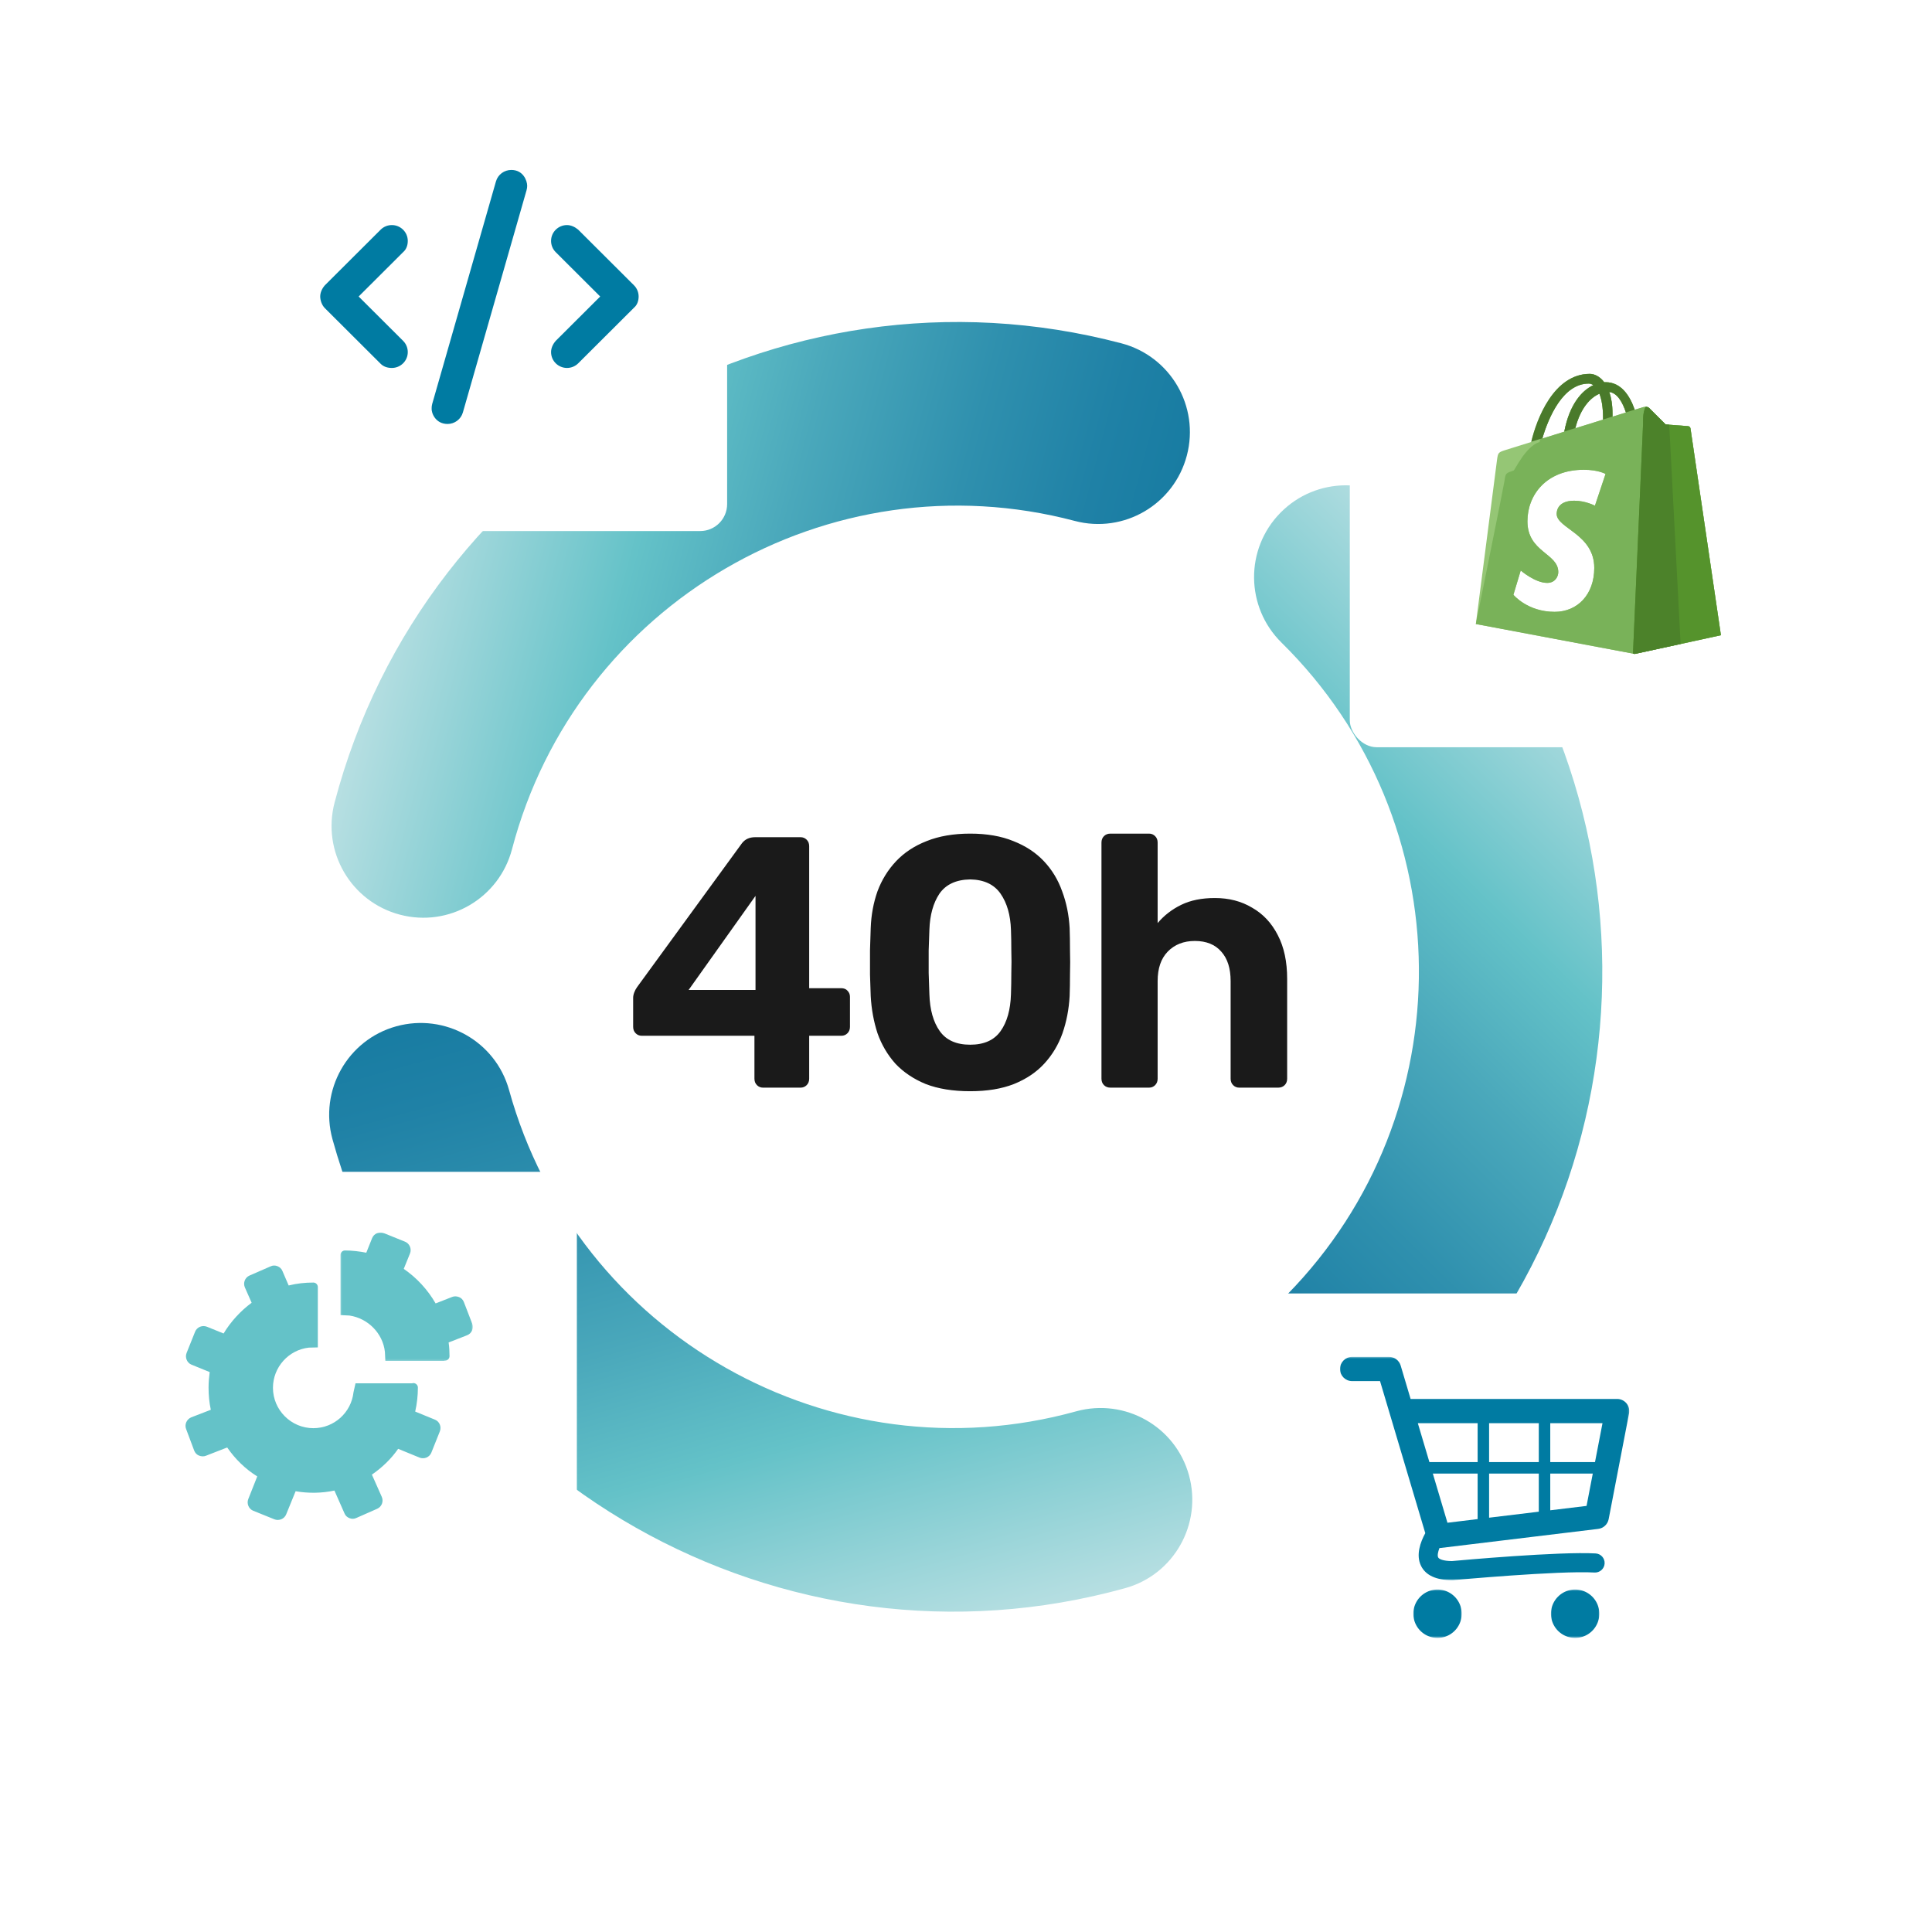 <svg width="1080" height="1080" viewBox="0 0 1080 1080" fill="none" xmlns="http://www.w3.org/2000/svg">
<rect width="1080" height="1080" fill="white"/>
<path d="M792.548 795.734C772.654 815.944 740.235 816.239 720.046 796.324C699.858 776.408 699.563 743.953 719.457 723.743C818.926 622.395 817.599 458.941 716.362 359.217C696.174 339.301 695.879 306.847 715.773 286.636C735.666 266.426 768.086 266.131 788.274 286.046C929.741 425.454 931.804 653.965 792.548 795.734Z" fill="url(#paint0_linear_245_1833)"/>
<path d="M185.861 636.852C178.346 609.56 194.261 581.236 221.523 573.712C248.784 566.189 277.078 582.121 284.593 609.413C322.465 746.313 464.669 826.86 601.568 788.946C628.83 781.423 657.123 797.355 664.638 824.647C672.154 851.938 656.239 880.262 628.977 887.786C437.702 940.894 238.911 828.335 185.861 636.852Z" fill="url(#paint1_linear_245_1833)"/>
<path d="M626.913 191.927C654.323 199.156 670.68 227.185 663.459 254.624C656.238 282.063 628.24 298.438 600.831 291.21C463.49 254.919 322.317 337.236 286.214 474.726C278.993 502.166 250.995 518.54 223.585 511.312C196.176 504.083 179.819 476.054 187.04 448.615C237.585 256.394 434.902 141.327 626.913 191.927Z" fill="url(#paint2_linear_245_1833)"/>
<g filter="url(#filter0_d_245_1833)">
<rect x="130" y="44" width="276.472" height="243.818" rx="15.071" fill="white"/>
</g>
<g filter="url(#filter1_d_245_1833)">
<rect x="754.542" y="164.85" width="276.472" height="243.818" rx="15.071" fill="white"/>
</g>
<g filter="url(#filter2_d_245_1833)">
<rect x="46" y="646" width="276.472" height="243.818" rx="15.071" fill="white"/>
</g>
<g filter="url(#filter3_d_245_1833)">
<rect x="692" y="714" width="276.472" height="243.818" rx="15.071" fill="white"/>
</g>
<g clip-path="url(#clip0_245_1833)">
<path d="M104.047 798.861L108.562 810.902C109.064 812.156 109.941 813.159 111.196 813.662C112.45 814.163 113.83 814.288 115.084 813.787L126.998 809.146C131.513 815.668 137.157 821.188 143.804 825.327L138.787 837.995C137.784 840.503 139.038 843.513 141.547 844.517L153.336 849.284C153.962 849.534 154.59 849.659 155.217 849.659C155.844 849.659 156.597 849.534 157.223 849.284C158.478 848.781 159.481 847.778 159.983 846.523L165.25 833.605C172.399 834.859 179.924 834.734 186.947 833.228L192.591 846.022C193.093 847.277 194.096 848.155 195.35 848.656C196.605 849.158 197.984 849.158 199.238 848.531L210.902 843.388C213.41 842.259 214.539 839.249 213.41 836.741L207.891 824.323C213.535 820.434 218.677 815.543 222.566 809.898L234.48 814.791C235.734 815.292 237.114 815.292 238.368 814.791C239.622 814.288 240.626 813.285 241.127 812.031L245.893 800.115C246.896 797.481 245.642 794.596 243.134 793.593L232.097 789.077C233.101 784.688 233.602 780.172 233.602 775.656C233.602 774.277 232.473 773.148 231.094 773.148C230.843 773.148 230.717 773.148 230.466 773.273C230.341 773.273 230.341 773.273 230.216 773.273H198.737L197.608 778.291C196.353 789.579 186.822 798.359 175.158 798.359C162.742 798.359 152.584 788.199 152.584 775.782C152.584 764.242 161.362 754.584 172.65 753.33L177.666 753.205V719.464C177.666 718.084 176.537 716.956 175.158 716.956C170.518 716.956 165.877 717.457 161.362 718.586L157.851 710.434C157.349 709.179 156.346 708.301 155.091 707.799C153.837 707.298 152.458 707.298 151.204 707.925L139.415 713.067C136.906 714.196 135.777 717.206 136.906 719.715L140.669 728.245C134.398 732.885 129.005 738.781 124.991 745.428L115.711 741.665C114.457 741.163 113.077 741.163 111.823 741.665C110.569 742.167 109.566 743.17 109.064 744.424L104.298 756.341C103.294 758.849 104.548 761.859 107.057 762.863L117.216 767.002C116.84 769.887 116.589 772.772 116.589 775.656C116.589 779.795 116.965 784.06 117.843 788.074L106.806 792.338C104.298 793.467 103.044 796.352 104.047 798.861Z" fill="#64C2C8"/>
<mask id="mask0_245_1833" style="mask-type:luminance" maskUnits="userSpaceOnUse" x="190" y="688" width="75" height="73">
<path d="M190.2 688.859H264.4V760.845H190.2V688.859Z" fill="white"/>
</mask>
<g mask="url(#mask0_245_1833)">
<path d="M215.166 755.713L215.416 760.731H247.899C248.15 760.731 248.276 760.731 248.526 760.605C248.652 760.605 248.652 760.605 248.777 760.605C250.157 760.605 251.286 759.476 251.286 758.096C251.286 755.588 251.16 752.954 250.784 750.445L261.068 746.431C263.702 745.428 264.956 742.543 263.953 739.909L259.312 727.868C258.811 726.613 257.933 725.61 256.679 725.109C255.424 724.607 254.045 724.481 252.791 724.983L243.51 728.62C239.12 720.97 232.975 714.322 225.701 709.305L229.212 700.65C230.216 698.142 228.962 695.131 226.453 694.127L214.664 689.361C213.41 688.859 212.03 688.859 210.776 689.361C209.522 689.863 208.519 690.867 208.017 692.12L204.756 700.274C200.869 699.521 196.855 699.02 192.842 699.02C191.462 699.02 190.333 700.149 190.333 701.528V735.143L195.35 735.394C205.634 736.899 214.037 745.302 215.166 755.713Z" fill="#64C2C8"/>
</g>
</g>
<path d="M426.537 608C425.203 608 424.07 607.533 423.137 606.6C422.203 605.667 421.737 604.467 421.737 603V579H358.737C357.403 579 356.27 578.533 355.337 577.6C354.403 576.667 353.937 575.467 353.937 574V557.8C353.937 556.867 354.137 555.867 354.537 554.8C354.937 553.733 355.47 552.733 356.137 551.8L414.737 471.4C416.47 469.133 418.937 468 422.137 468H447.537C448.87 468 450.003 468.467 450.937 469.4C451.87 470.333 452.337 471.533 452.337 473V552.4H470.137C471.737 552.4 472.937 552.867 473.737 553.8C474.67 554.733 475.137 555.867 475.137 557.2V574C475.137 575.467 474.67 576.667 473.737 577.6C472.803 578.533 471.67 579 470.337 579H452.337V603C452.337 604.467 451.87 605.667 450.937 606.6C450.003 607.533 448.87 608 447.537 608H426.537ZM384.937 553.4H422.337V500.8L384.937 553.4ZM542.335 610C532.735 610 524.468 608.667 517.535 606C510.735 603.2 505.068 599.4 500.535 594.6C496.135 589.667 492.802 584 490.535 577.6C488.402 571.067 487.135 564.133 486.735 556.8C486.602 553.2 486.468 549.2 486.335 544.8C486.335 540.267 486.335 535.733 486.335 531.2C486.468 526.667 486.602 522.533 486.735 518.8C487.002 511.467 488.268 504.6 490.535 498.2C492.935 491.8 496.402 486.2 500.935 481.4C505.468 476.6 511.135 472.867 517.935 470.2C524.868 467.4 533.002 466 542.335 466C551.668 466 559.735 467.4 566.535 470.2C573.335 472.867 579.002 476.6 583.535 481.4C588.068 486.2 591.468 491.8 593.735 498.2C596.135 504.6 597.535 511.467 597.935 518.8C598.068 522.533 598.135 526.667 598.135 531.2C598.268 535.733 598.268 540.267 598.135 544.8C598.135 549.2 598.068 553.2 597.935 556.8C597.535 564.133 596.202 571.067 593.935 577.6C591.668 584 588.268 589.667 583.735 594.6C579.335 599.4 573.668 603.2 566.735 606C559.935 608.667 551.802 610 542.335 610ZM542.335 584C550.068 584 555.735 581.467 559.335 576.4C562.935 571.333 564.868 564.467 565.135 555.8C565.268 551.933 565.335 547.933 565.335 543.8C565.468 539.667 565.468 535.533 565.335 531.4C565.335 527.267 565.268 523.4 565.135 519.8C564.868 511.533 562.935 504.8 559.335 499.6C555.735 494.4 550.068 491.733 542.335 491.6C534.468 491.733 528.735 494.4 525.135 499.6C521.668 504.8 519.802 511.533 519.535 519.8C519.402 523.4 519.268 527.267 519.135 531.4C519.135 535.533 519.135 539.667 519.135 543.8C519.268 547.933 519.402 551.933 519.535 555.8C519.802 564.467 521.735 571.333 525.335 576.4C528.935 581.467 534.602 584 542.335 584ZM620.729 608C619.262 608 618.062 607.533 617.129 606.6C616.196 605.667 615.729 604.467 615.729 603V471C615.729 469.533 616.196 468.333 617.129 467.4C618.062 466.467 619.262 466 620.729 466H642.329C643.662 466 644.796 466.467 645.729 467.4C646.662 468.333 647.129 469.533 647.129 471V516C650.729 511.733 655.129 508.333 660.329 505.8C665.529 503.267 671.796 502 679.129 502C686.996 502 693.929 503.8 699.929 507.4C706.062 510.867 710.862 516 714.329 522.8C717.796 529.467 719.529 537.6 719.529 547.2V603C719.529 604.467 719.062 605.667 718.129 606.6C717.196 607.533 715.996 608 714.529 608H692.729C691.396 608 690.262 607.533 689.329 606.6C688.396 605.667 687.929 604.467 687.929 603V548.4C687.929 541.333 686.196 535.867 682.729 532C679.262 528 674.329 526 667.929 526C661.662 526 656.596 528 652.729 532C648.996 535.867 647.129 541.333 647.129 548.4V603C647.129 604.467 646.662 605.667 645.729 606.6C644.796 607.533 643.662 608 642.329 608H620.729Z" fill="#1A1A1A"/>
<path d="M943.629 238.216C943.068 238.163 931.096 237.275 931.096 237.275C931.096 237.275 922.775 228.977 921.864 228.064C920.951 227.145 919.167 227.419 918.472 227.63C918.373 227.658 916.658 228.193 913.819 229.068C911.038 221.034 906.139 213.652 897.516 213.652C897.277 213.652 897.031 213.663 896.783 213.678C894.332 210.423 891.293 209 888.667 209C868.576 209 858.976 234.243 855.967 247.072C848.158 249.497 842.607 251.227 841.907 251.455C837.541 252.83 837.406 252.967 836.84 257.092C836.404 260.215 825 348.832 825 348.832L913.852 365.559L962 355.09C962 355.09 945.101 240.273 944.994 239.484C944.887 238.698 944.197 238.262 943.629 238.216ZM896.123 233.703C896.123 234.005 896.118 234.289 896.118 234.576C891.227 236.1 885.919 237.749 880.589 239.411C883.58 227.818 889.182 222.211 894.086 220.098C895.316 223.208 896.123 227.678 896.123 233.703ZM888.111 214.419C888.989 214.419 889.857 214.713 890.694 215.294C884.252 218.335 877.354 226.009 874.437 241.323C870.177 242.648 866.016 243.946 862.162 245.144C865.577 233.457 873.681 214.419 888.111 214.419ZM891.574 282.688C891.574 282.688 886.373 279.9 880.003 279.9C870.651 279.9 870.179 285.796 870.179 287.277C870.179 295.382 891.204 298.49 891.204 317.472C891.204 332.409 881.781 342.023 869.066 342.023C853.813 342.023 846.009 332.482 846.009 332.482L850.091 318.923C850.091 318.923 858.108 325.846 864.882 325.846C869.297 325.846 871.095 322.345 871.095 319.791C871.095 309.218 853.846 308.746 853.846 291.371C853.846 276.757 864.288 262.602 885.376 262.602C893.492 262.602 897.511 264.943 897.511 264.943L891.574 282.688ZM901.39 232.937C901.39 232.402 901.395 231.879 901.395 231.303C901.395 226.316 900.702 222.295 899.596 219.109C904.041 219.665 907.002 224.748 908.907 230.595C906.677 231.296 904.14 232.082 901.39 232.937Z" fill="#95C675"/>
<path d="M943.629 238.216C943.068 238.163 931.096 237.275 931.096 237.275C931.096 237.275 922.775 228.977 921.864 228.064C920.951 227.145 919.167 227.419 918.472 227.63C918.373 227.658 916.658 228.193 913.819 229.068C911.038 221.034 906.139 213.652 897.516 213.652C897.277 213.652 897.031 213.663 896.783 213.678C894.332 210.423 891.293 209 888.667 209C868.576 209 863.619 234.243 860.61 247.072C852.801 249.497 846.808 262.848 846.1 263.071C841.739 264.446 841.605 264.583 841.037 268.71C840.598 271.831 825 348.832 825 348.832L913.852 365.559L962 355.09C962 355.09 945.101 240.273 944.994 239.484C944.887 238.698 944.197 238.262 943.629 238.216ZM896.123 233.703C896.123 234.005 896.118 234.289 896.118 234.576C891.227 236.1 885.919 237.749 880.589 239.411C883.58 227.818 889.182 222.211 894.086 220.098C895.316 223.208 896.123 227.678 896.123 233.703ZM888.111 214.419C888.989 214.419 889.857 214.713 890.694 215.294C884.252 218.335 877.354 226.009 874.437 241.323C870.177 242.648 866.016 243.946 862.162 245.144C865.577 233.457 873.681 214.419 888.111 214.419ZM891.574 282.688C891.574 282.688 886.373 279.9 880.003 279.9C870.651 279.9 870.179 285.796 870.179 287.277C870.179 295.382 891.204 298.49 891.204 317.472C891.204 332.409 881.781 342.023 869.066 342.023C853.813 342.023 846.009 332.482 846.009 332.482L850.091 318.923C850.091 318.923 858.108 325.846 864.882 325.846C869.297 325.846 871.095 322.345 871.095 319.791C871.095 309.218 853.846 308.746 853.846 291.371C853.846 276.757 864.288 262.602 885.376 262.602C893.492 262.602 897.511 264.943 897.511 264.943L891.574 282.688ZM901.39 232.937C901.39 232.402 901.395 231.879 901.395 231.303C901.395 226.316 900.702 222.295 899.596 219.109C904.041 219.665 907.002 224.748 908.907 230.595C906.677 231.296 904.14 232.082 901.39 232.937Z" fill="#79B259"/>
<path d="M913.852 365.557L962 355.09C962 355.09 945.101 240.273 944.994 239.485C944.888 238.696 944.2 238.262 943.629 238.216C943.069 238.163 931.096 237.275 931.096 237.275C931.096 237.275 922.775 228.977 921.864 228.064C921.377 227.572 920.649 227.432 919.961 227.427C918.135 230.522 918.513 236.4 918.513 236.4L912.85 365.366L913.852 365.557Z" fill="#55932C"/>
<path d="M897.516 213.655C897.277 213.655 897.031 213.666 896.782 213.681C894.332 210.426 891.292 209.003 888.666 209.003C868.657 209.003 859.049 234.048 856.002 246.92L862.21 244.995C865.645 233.303 873.741 214.419 888.111 214.419C888.989 214.419 889.856 214.713 890.694 215.294C884.27 218.326 877.389 225.971 874.462 241.202L880.627 239.3C883.625 227.78 889.204 222.204 894.091 220.099C895.319 223.211 896.128 227.679 896.128 233.703C896.128 233.977 896.128 234.239 896.123 234.5L901.395 232.869C901.395 232.361 901.4 231.854 901.4 231.304C901.4 226.316 900.707 222.296 899.601 219.109C904.031 219.662 906.989 224.723 908.892 230.545L913.808 229.021C911.02 221.009 906.124 213.655 897.516 213.655Z" fill="#4A7A2B"/>
<path d="M933.106 237.427C931.903 237.333 931.094 237.275 931.094 237.275C931.094 237.275 922.772 228.977 921.861 228.064C921.374 227.572 920.646 227.432 919.959 227.427C918.132 230.522 918.51 236.4 918.51 236.4L912.847 365.366L913.852 365.557L939.471 359.986L933.106 237.427Z" fill="#4C822A"/>
<g clip-path="url(#clip1_245_1833)">
<mask id="mask1_245_1833" style="mask-type:luminance" maskUnits="userSpaceOnUse" x="749" y="758" width="162" height="126">
<path d="M749 758.504H910.8V883.4H749V758.504Z" fill="white"/>
</mask>
<g mask="url(#mask1_245_1833)">
<path d="M909.221 784.482C907.937 782.925 906.024 782.022 904.003 782.022H788.54L782.983 763.346C782.128 760.475 779.491 758.507 776.497 758.507H755.838C752.101 758.507 749.07 761.539 749.07 765.278C749.07 769.017 752.101 772.047 755.838 772.047H771.449L796.741 857.032C794 862.06 791.399 869.26 794.348 875.289C796.959 880.628 802.857 883.336 811.878 883.336C812.041 883.336 812.205 883.33 812.368 883.314C812.955 883.26 871.255 877.913 891.357 879.052C894.288 879.209 896.827 876.964 896.993 874.017C897.16 871.07 894.905 868.545 891.959 868.382C871.55 867.229 816.437 872.207 811.641 872.647C806.695 872.614 804.405 871.526 803.947 870.595C803.437 869.557 803.8 867.596 804.658 865.376C804.802 865.368 804.944 865.367 805.091 865.349L893.417 854.66C896.337 854.306 898.694 852.107 899.249 849.221L910.648 790.076C911.03 788.09 910.507 786.039 909.221 784.482ZM860.195 817.321H832.415V795.562H860.195V817.321ZM800.955 823.735H826.004V849.179L809.134 851.222L800.955 823.735ZM832.415 823.735H860.195V845.042L832.415 848.403V823.735ZM891.616 817.321H866.606V795.562H895.809L891.616 817.321ZM826.004 795.562V817.321H799.046L792.57 795.562H826.004ZM866.606 844.265V823.735H890.379L886.895 841.809L866.606 844.265Z" fill="#007BA2"/>
</g>
<mask id="mask2_245_1833" style="mask-type:luminance" maskUnits="userSpaceOnUse" x="790" y="888" width="28" height="28">
<path d="M790 888.4H817.2V915.554H790V888.4Z" fill="white"/>
</mask>
<g mask="url(#mask2_245_1833)">
<path d="M817.099 902.081C817.099 902.302 817.094 902.523 817.083 902.745C817.072 902.966 817.055 903.187 817.034 903.407C817.012 903.627 816.985 903.847 816.953 904.066C816.92 904.284 816.883 904.503 816.839 904.72C816.796 904.937 816.748 905.153 816.694 905.368C816.641 905.582 816.581 905.796 816.517 906.008C816.453 906.22 816.384 906.43 816.309 906.638C816.234 906.846 816.155 907.053 816.07 907.257C815.985 907.462 815.895 907.664 815.801 907.864C815.706 908.064 815.607 908.263 815.502 908.457C815.398 908.652 815.289 908.845 815.176 909.035C815.062 909.225 814.944 909.412 814.82 909.596C814.698 909.78 814.57 909.961 814.438 910.139C814.306 910.316 814.17 910.491 814.03 910.663C813.89 910.834 813.745 911.001 813.597 911.165C813.448 911.329 813.295 911.489 813.139 911.646C812.982 911.802 812.822 911.955 812.658 912.103C812.494 912.252 812.326 912.397 812.155 912.538C811.984 912.677 811.81 912.814 811.633 912.945C811.455 913.077 811.274 913.205 811.09 913.328C810.906 913.451 810.719 913.57 810.529 913.683C810.339 913.797 810.147 913.906 809.951 914.01C809.756 914.115 809.558 914.214 809.358 914.309C809.158 914.403 808.956 914.493 808.752 914.578C808.548 914.663 808.341 914.742 808.133 914.817C807.925 914.891 807.715 914.961 807.503 915.025C807.291 915.089 807.078 915.148 806.863 915.202C806.648 915.256 806.433 915.305 806.216 915.348C805.998 915.391 805.78 915.429 805.562 915.461C805.343 915.494 805.123 915.521 804.903 915.542C804.683 915.564 804.462 915.58 804.241 915.591C804.02 915.602 803.799 915.608 803.578 915.608C803.356 915.608 803.135 915.602 802.914 915.591C802.693 915.58 802.473 915.564 802.252 915.542C802.032 915.521 801.812 915.494 801.594 915.461C801.375 915.429 801.157 915.391 800.94 915.348C800.723 915.305 800.507 915.256 800.292 915.202C800.077 915.148 799.864 915.089 799.652 915.025C799.441 914.961 799.23 914.891 799.023 914.817C798.814 914.742 798.608 914.663 798.403 914.578C798.198 914.493 797.997 914.403 797.797 914.309C797.597 914.214 797.399 914.115 797.204 914.01C797.008 913.906 796.816 913.797 796.626 913.683C796.437 913.57 796.249 913.451 796.066 913.328C795.881 913.205 795.701 913.077 795.523 912.945C795.345 912.814 795.171 912.677 795 912.538C794.829 912.397 794.661 912.252 794.497 912.103C794.333 911.955 794.173 911.802 794.016 911.646C793.86 911.489 793.708 911.329 793.558 911.165C793.41 911.001 793.266 910.834 793.126 910.663C792.985 910.491 792.849 910.316 792.717 910.139C792.585 909.961 792.458 909.78 792.335 909.596C792.212 909.412 792.094 909.225 791.98 909.035C791.866 908.845 791.757 908.652 791.653 908.457C791.548 908.263 791.449 908.064 791.355 907.864C791.26 907.664 791.17 907.462 791.085 907.257C791.001 907.053 790.921 906.846 790.847 906.638C790.772 906.43 790.702 906.22 790.638 906.008C790.574 905.796 790.515 905.582 790.462 905.368C790.408 905.153 790.359 904.937 790.316 904.72C790.273 904.503 790.235 904.284 790.202 904.066C790.17 903.847 790.143 903.627 790.121 903.407C790.1 903.187 790.083 902.966 790.073 902.745C790.062 902.523 790.056 902.302 790.056 902.081C790.056 901.859 790.062 901.638 790.073 901.417C790.083 901.196 790.1 900.976 790.121 900.755C790.143 900.535 790.17 900.315 790.202 900.096C790.235 899.877 790.273 899.659 790.316 899.442C790.359 899.225 790.408 899.009 790.462 898.795C790.515 898.58 790.574 898.366 790.638 898.155C790.702 897.943 790.772 897.733 790.847 897.524C790.921 897.316 791.001 897.109 791.085 896.905C791.17 896.7 791.26 896.498 791.355 896.298C791.449 896.098 791.548 895.9 791.653 895.705C791.757 895.509 791.866 895.317 791.98 895.127C792.094 894.937 792.212 894.75 792.335 894.566C792.458 894.382 792.585 894.201 792.717 894.023C792.849 893.845 792.985 893.671 793.126 893.5C793.266 893.329 793.41 893.161 793.558 892.997C793.708 892.833 793.86 892.673 794.016 892.516C794.173 892.359 794.333 892.207 794.497 892.059C794.661 891.91 794.829 891.766 795 891.625C795.171 891.484 795.345 891.348 795.523 891.216C795.701 891.084 795.881 890.957 796.066 890.834C796.249 890.711 796.437 890.593 796.626 890.479C796.816 890.365 797.008 890.256 797.204 890.152C797.399 890.047 797.597 889.948 797.797 889.853C797.997 889.759 798.199 889.669 798.403 889.584C798.608 889.499 798.814 889.42 799.023 889.345C799.23 889.27 799.441 889.201 799.652 889.137C799.864 889.073 800.077 889.013 800.292 888.96C800.507 888.906 800.723 888.858 800.94 888.814C801.157 888.771 801.375 888.734 801.594 888.701C801.812 888.668 802.032 888.641 802.252 888.62C802.473 888.598 802.693 888.581 802.914 888.571C803.135 888.56 803.356 888.555 803.578 888.555C803.799 888.555 804.02 888.56 804.241 888.571C804.462 888.581 804.683 888.598 804.903 888.62C805.123 888.641 805.343 888.668 805.562 888.701C805.78 888.734 805.998 888.771 806.216 888.814C806.433 888.858 806.648 888.906 806.863 888.96C807.078 889.013 807.291 889.073 807.503 889.137C807.715 889.201 807.925 889.27 808.133 889.345C808.341 889.42 808.548 889.499 808.752 889.584C808.957 889.669 809.158 889.759 809.358 889.853C809.558 889.948 809.756 890.047 809.951 890.152C810.147 890.256 810.339 890.365 810.529 890.479C810.719 890.593 810.906 890.711 811.09 890.834C811.274 890.957 811.455 891.084 811.633 891.216C811.81 891.348 811.984 891.484 812.155 891.625C812.326 891.766 812.494 891.91 812.658 892.059C812.822 892.207 812.982 892.359 813.139 892.516C813.295 892.673 813.448 892.833 813.597 892.997C813.745 893.161 813.89 893.329 814.03 893.5C814.17 893.671 814.306 893.845 814.438 894.023C814.57 894.201 814.698 894.382 814.82 894.566C814.944 894.75 815.062 894.937 815.176 895.127C815.289 895.317 815.398 895.509 815.502 895.705C815.607 895.9 815.706 896.098 815.801 896.298C815.895 896.498 815.985 896.7 816.07 896.905C816.155 897.109 816.234 897.316 816.309 897.524C816.384 897.733 816.453 897.943 816.517 898.155C816.581 898.366 816.641 898.58 816.694 898.795C816.748 899.009 816.796 899.225 816.839 899.442C816.883 899.659 816.92 899.877 816.953 900.096C816.985 900.315 817.012 900.535 817.034 900.755C817.055 900.976 817.072 901.196 817.083 901.417C817.094 901.638 817.099 901.859 817.099 902.081Z" fill="#007BA2"/>
</g>
<mask id="mask3_245_1833" style="mask-type:luminance" maskUnits="userSpaceOnUse" x="866" y="888" width="29" height="28">
<path d="M866.8 888.4H894.2V915.554H866.8V888.4Z" fill="white"/>
</mask>
<g mask="url(#mask3_245_1833)">
<path d="M894.03 902.081C894.03 902.302 894.024 902.523 894.013 902.745C894.003 902.966 893.987 903.187 893.965 903.407C893.943 903.627 893.917 903.847 893.884 904.066C893.851 904.284 893.813 904.503 893.77 904.72C893.727 904.937 893.678 905.153 893.625 905.368C893.571 905.582 893.512 905.796 893.448 906.008C893.384 906.22 893.314 906.43 893.24 906.638C893.165 906.846 893.085 907.053 893.001 907.257C892.916 907.462 892.827 907.664 892.732 907.864C892.638 908.064 892.538 908.263 892.434 908.457C892.329 908.652 892.22 908.845 892.106 909.035C891.992 909.225 891.874 909.412 891.751 909.596C891.628 909.78 891.501 909.961 891.369 910.139C891.238 910.316 891.101 910.491 890.961 910.663C890.82 910.834 890.676 911.001 890.527 911.165C890.379 911.329 890.226 911.489 890.07 911.646C889.913 911.802 889.753 911.955 889.589 912.103C889.425 912.252 889.258 912.397 889.087 912.538C888.916 912.677 888.741 912.814 888.563 912.945C888.385 913.077 888.205 913.205 888.02 913.328C887.837 913.451 887.65 913.57 887.46 913.683C887.27 913.797 887.077 913.906 886.882 914.01C886.688 914.115 886.49 914.214 886.29 914.309C886.09 914.403 885.888 914.493 885.683 914.578C885.478 914.663 885.272 914.742 885.064 914.817C884.856 914.891 884.645 914.961 884.434 915.025C884.222 915.089 884.009 915.148 883.794 915.202C883.579 915.256 883.363 915.305 883.146 915.348C882.93 915.391 882.712 915.429 882.492 915.461C882.274 915.494 882.054 915.521 881.834 915.542C881.613 915.564 881.393 915.58 881.172 915.591C880.951 915.602 880.73 915.608 880.509 915.608C880.288 915.608 880.066 915.602 879.845 915.591C879.624 915.58 879.403 915.564 879.183 915.542C878.963 915.521 878.743 915.494 878.524 915.461C878.306 915.429 878.088 915.391 877.87 915.348C877.653 915.305 877.438 915.256 877.223 915.202C877.009 915.148 876.795 915.089 876.584 915.025C876.372 914.961 876.162 914.891 875.953 914.817C875.745 914.742 875.538 914.663 875.334 914.578C875.13 914.493 874.927 914.403 874.727 914.309C874.527 914.214 874.33 914.115 874.134 914.01C873.939 913.906 873.747 913.797 873.557 913.683C873.367 913.57 873.181 913.451 872.996 913.328C872.813 913.205 872.631 913.077 872.454 912.945C872.276 912.814 872.102 912.677 871.931 912.538C871.759 912.397 871.592 912.252 871.428 912.103C871.264 911.955 871.104 911.802 870.947 911.646C870.791 911.489 870.638 911.329 870.49 911.165C870.342 911.001 870.197 910.834 870.056 910.663C869.916 910.491 869.78 910.316 869.648 910.139C869.516 909.961 869.388 909.78 869.266 909.596C869.143 909.412 869.024 909.225 868.911 909.035C868.797 908.845 868.688 908.652 868.584 908.457C868.479 908.263 868.38 908.064 868.285 907.864C868.191 907.664 868.101 907.462 868.017 907.257C867.931 907.053 867.852 906.846 867.777 906.638C867.703 906.43 867.634 906.22 867.569 906.008C867.505 905.796 867.446 905.582 867.392 905.368C867.338 905.153 867.29 904.937 867.247 904.72C867.204 904.503 867.166 904.284 867.134 904.066C867.101 903.847 867.074 903.627 867.052 903.407C867.031 903.187 867.014 902.966 867.003 902.745C866.992 902.523 866.987 902.302 866.987 902.081C866.987 901.859 866.992 901.638 867.003 901.417C867.014 901.196 867.031 900.976 867.052 900.755C867.074 900.535 867.101 900.315 867.134 900.096C867.166 899.877 867.204 899.659 867.247 899.442C867.29 899.225 867.338 899.009 867.392 898.795C867.446 898.58 867.505 898.366 867.569 898.155C867.634 897.943 867.703 897.733 867.777 897.524C867.852 897.316 867.931 897.109 868.017 896.905C868.101 896.7 868.191 896.498 868.285 896.298C868.38 896.098 868.479 895.9 868.584 895.705C868.688 895.509 868.797 895.317 868.911 895.127C869.024 894.937 869.143 894.75 869.266 894.566C869.388 894.382 869.516 894.201 869.648 894.023C869.78 893.845 869.916 893.671 870.056 893.5C870.197 893.329 870.342 893.161 870.49 892.997C870.638 892.833 870.791 892.673 870.947 892.516C871.104 892.359 871.264 892.207 871.428 892.059C871.592 891.91 871.759 891.766 871.931 891.625C872.102 891.484 872.276 891.348 872.454 891.216C872.631 891.084 872.813 890.957 872.996 890.834C873.181 890.711 873.367 890.593 873.557 890.479C873.747 890.365 873.939 890.256 874.134 890.152C874.33 890.047 874.527 889.948 874.727 889.853C874.927 889.759 875.13 889.669 875.334 889.584C875.538 889.499 875.745 889.42 875.953 889.345C876.162 889.27 876.372 889.201 876.584 889.137C876.795 889.073 877.009 889.013 877.223 888.96C877.438 888.906 877.653 888.858 877.87 888.814C878.088 888.771 878.306 888.734 878.524 888.701C878.743 888.668 878.963 888.641 879.183 888.62C879.403 888.598 879.624 888.581 879.845 888.571C880.066 888.56 880.288 888.555 880.509 888.555C880.73 888.555 880.951 888.56 881.172 888.571C881.393 888.581 881.613 888.598 881.834 888.62C882.054 888.641 882.274 888.668 882.492 888.701C882.712 888.734 882.93 888.771 883.146 888.814C883.363 888.858 883.579 888.906 883.794 888.96C884.009 889.013 884.222 889.073 884.434 889.137C884.645 889.201 884.856 889.27 885.063 889.345C885.272 889.42 885.478 889.499 885.683 889.584C885.888 889.669 886.09 889.759 886.29 889.853C886.49 889.948 886.688 890.047 886.882 890.152C887.077 890.256 887.27 890.365 887.46 890.479C887.65 890.593 887.837 890.711 888.02 890.834C888.205 890.957 888.385 891.084 888.563 891.216C888.741 891.348 888.916 891.484 889.087 891.625C889.258 891.766 889.425 891.91 889.589 892.059C889.753 892.207 889.913 892.359 890.07 892.516C890.226 892.673 890.379 892.833 890.527 892.997C890.676 893.161 890.82 893.329 890.961 893.5C891.101 893.671 891.238 893.845 891.369 894.023C891.501 894.201 891.628 894.382 891.751 894.566C891.874 894.75 891.992 894.937 892.106 895.127C892.22 895.317 892.329 895.509 892.434 895.705C892.538 895.9 892.638 896.098 892.732 896.298C892.827 896.498 892.916 896.7 893.001 896.905C893.085 897.109 893.165 897.316 893.24 897.524C893.314 897.733 893.384 897.943 893.448 898.155C893.512 898.366 893.571 898.58 893.625 898.795C893.678 899.009 893.727 899.225 893.77 899.442C893.813 899.659 893.851 899.877 893.884 900.096C893.917 900.315 893.943 900.535 893.965 900.755C893.987 900.976 894.003 901.196 894.013 901.417C894.024 901.638 894.03 901.859 894.03 902.081Z" fill="#007BA2"/>
</g>
</g>
<g clip-path="url(#clip2_245_1833)">
<path d="M294.7 103.858C294.7 101.032 292.503 95 285.828 95C281.94 95 278.355 97.516 277.237 101.429L241.637 225.679C241.403 226.493 241.291 227.313 241.291 228.12C241.05 230.982 243.525 237 250.2 237C254.071 237 257.634 234.46 258.752 230.56L294.352 106.31C294.589 105.486 294.7 104.665 294.7 103.858ZM227.95 134.688C227.95 129.618 223.792 125.813 219.05 125.813C216.773 125.813 214.494 126.68 212.759 128.413L181.609 159.476C179.869 161.452 179 163.726 179 165.75C179 167.775 179.869 170.548 181.607 172.268L212.757 203.33C214.489 205.078 216.769 205.688 219.05 205.688C223.792 205.688 227.95 201.88 227.95 196.813C227.95 194.542 227.081 192.27 225.343 190.537L200.485 165.75L225.344 140.961C227.088 139.458 227.95 137.212 227.95 134.688ZM357 165.75C357 163.48 356.131 161.208 354.393 159.474L323.243 128.412C321.511 126.922 319.231 125.813 316.95 125.813C312.208 125.813 308.05 129.621 308.05 134.688C308.05 136.959 308.919 139.231 310.657 140.964L335.516 165.753L310.657 190.542C308.912 192.514 308.05 194.788 308.05 196.813C308.05 201.883 312.208 205.688 316.95 205.688C319.227 205.688 321.506 204.821 323.241 203.088L354.391 172.025C356.138 170.548 357 168.274 357 165.75Z" fill="#007BA2"/>
</g>
<defs>
<filter id="filter0_d_245_1833" x="98.351" y="21.393" width="339.771" height="307.116" filterUnits="userSpaceOnUse" color-interpolation-filters="sRGB">
<feFlood flood-opacity="0" result="BackgroundImageFix"/>
<feColorMatrix in="SourceAlpha" type="matrix" values="0 0 0 0 0 0 0 0 0 0 0 0 0 0 0 0 0 0 127 0" result="hardAlpha"/>
<feMorphology radius="3.014" operator="dilate" in="SourceAlpha" result="effect1_dropShadow_245_1833"/>
<feOffset dy="9.043"/>
<feGaussianBlur stdDeviation="14.317"/>
<feColorMatrix type="matrix" values="0 0 0 0 0.096 0 0 0 0 0.342 0 0 0 0 0.421 0 0 0 0.2 0"/>
<feBlend mode="normal" in2="BackgroundImageFix" result="effect1_dropShadow_245_1833"/>
<feBlend mode="normal" in="SourceGraphic" in2="effect1_dropShadow_245_1833" result="shape"/>
</filter>
<filter id="filter1_d_245_1833" x="722.892" y="142.243" width="339.771" height="307.116" filterUnits="userSpaceOnUse" color-interpolation-filters="sRGB">
<feFlood flood-opacity="0" result="BackgroundImageFix"/>
<feColorMatrix in="SourceAlpha" type="matrix" values="0 0 0 0 0 0 0 0 0 0 0 0 0 0 0 0 0 0 127 0" result="hardAlpha"/>
<feMorphology radius="3.014" operator="dilate" in="SourceAlpha" result="effect1_dropShadow_245_1833"/>
<feOffset dy="9.043"/>
<feGaussianBlur stdDeviation="14.317"/>
<feColorMatrix type="matrix" values="0 0 0 0 0.096 0 0 0 0 0.342 0 0 0 0 0.421 0 0 0 0.2 0"/>
<feBlend mode="normal" in2="BackgroundImageFix" result="effect1_dropShadow_245_1833"/>
<feBlend mode="normal" in="SourceGraphic" in2="effect1_dropShadow_245_1833" result="shape"/>
</filter>
<filter id="filter2_d_245_1833" x="14.351" y="623.394" width="339.771" height="307.116" filterUnits="userSpaceOnUse" color-interpolation-filters="sRGB">
<feFlood flood-opacity="0" result="BackgroundImageFix"/>
<feColorMatrix in="SourceAlpha" type="matrix" values="0 0 0 0 0 0 0 0 0 0 0 0 0 0 0 0 0 0 127 0" result="hardAlpha"/>
<feMorphology radius="3.014" operator="dilate" in="SourceAlpha" result="effect1_dropShadow_245_1833"/>
<feOffset dy="9.043"/>
<feGaussianBlur stdDeviation="14.317"/>
<feColorMatrix type="matrix" values="0 0 0 0 0.096 0 0 0 0 0.342 0 0 0 0 0.421 0 0 0 0.2 0"/>
<feBlend mode="normal" in2="BackgroundImageFix" result="effect1_dropShadow_245_1833"/>
<feBlend mode="normal" in="SourceGraphic" in2="effect1_dropShadow_245_1833" result="shape"/>
</filter>
<filter id="filter3_d_245_1833" x="660.351" y="691.394" width="339.771" height="307.116" filterUnits="userSpaceOnUse" color-interpolation-filters="sRGB">
<feFlood flood-opacity="0" result="BackgroundImageFix"/>
<feColorMatrix in="SourceAlpha" type="matrix" values="0 0 0 0 0 0 0 0 0 0 0 0 0 0 0 0 0 0 127 0" result="hardAlpha"/>
<feMorphology radius="3.014" operator="dilate" in="SourceAlpha" result="effect1_dropShadow_245_1833"/>
<feOffset dy="9.043"/>
<feGaussianBlur stdDeviation="14.317"/>
<feColorMatrix type="matrix" values="0 0 0 0 0.096 0 0 0 0 0.342 0 0 0 0 0.421 0 0 0 0.2 0"/>
<feBlend mode="normal" in2="BackgroundImageFix" result="effect1_dropShadow_245_1833"/>
<feBlend mode="normal" in="SourceGraphic" in2="effect1_dropShadow_245_1833" result="shape"/>
</filter>
<linearGradient id="paint0_linear_245_1833" x1="610.483" y1="687.948" x2="899.063" y2="394.664" gradientUnits="userSpaceOnUse">
<stop stop-color="#187CA2"/>
<stop offset="0.112" stop-color="#1F81A6"/>
<stop offset="0.287" stop-color="#2F90AE"/>
<stop offset="0.504" stop-color="#4AA8BB"/>
<stop offset="0.692" stop-color="#64C2C8"/>
<stop offset="1" stop-color="#B7DFE2"/>
</linearGradient>
<linearGradient id="paint1_linear_245_1833" x1="369.61" y1="532.304" x2="479.75" y2="928.922" gradientUnits="userSpaceOnUse">
<stop stop-color="#187CA2"/>
<stop offset="0.112" stop-color="#1F81A6"/>
<stop offset="0.287" stop-color="#2F90AE"/>
<stop offset="0.504" stop-color="#4AA8BB"/>
<stop offset="0.692" stop-color="#64C2C8"/>
<stop offset="1" stop-color="#B7DFE2"/>
</linearGradient>
<linearGradient id="paint2_linear_245_1833" x1="624.219" y1="404.337" x2="226.517" y2="299.658" gradientUnits="userSpaceOnUse">
<stop stop-color="#187CA2"/>
<stop offset="0.112" stop-color="#1F81A6"/>
<stop offset="0.287" stop-color="#2F90AE"/>
<stop offset="0.504" stop-color="#4AA8BB"/>
<stop offset="0.692" stop-color="#64C2C8"/>
<stop offset="1" stop-color="#B7DFE2"/>
</linearGradient>
<clipPath id="clip0_245_1833">
<rect width="162" height="162" fill="white" transform="translate(103 687.645)"/>
</clipPath>
<clipPath id="clip1_245_1833">
<rect width="162" height="162" fill="white" transform="translate(749 756)"/>
</clipPath>
<clipPath id="clip2_245_1833">
<rect width="178" height="142" fill="white" transform="translate(179 95)"/>
</clipPath>
</defs>
</svg>
